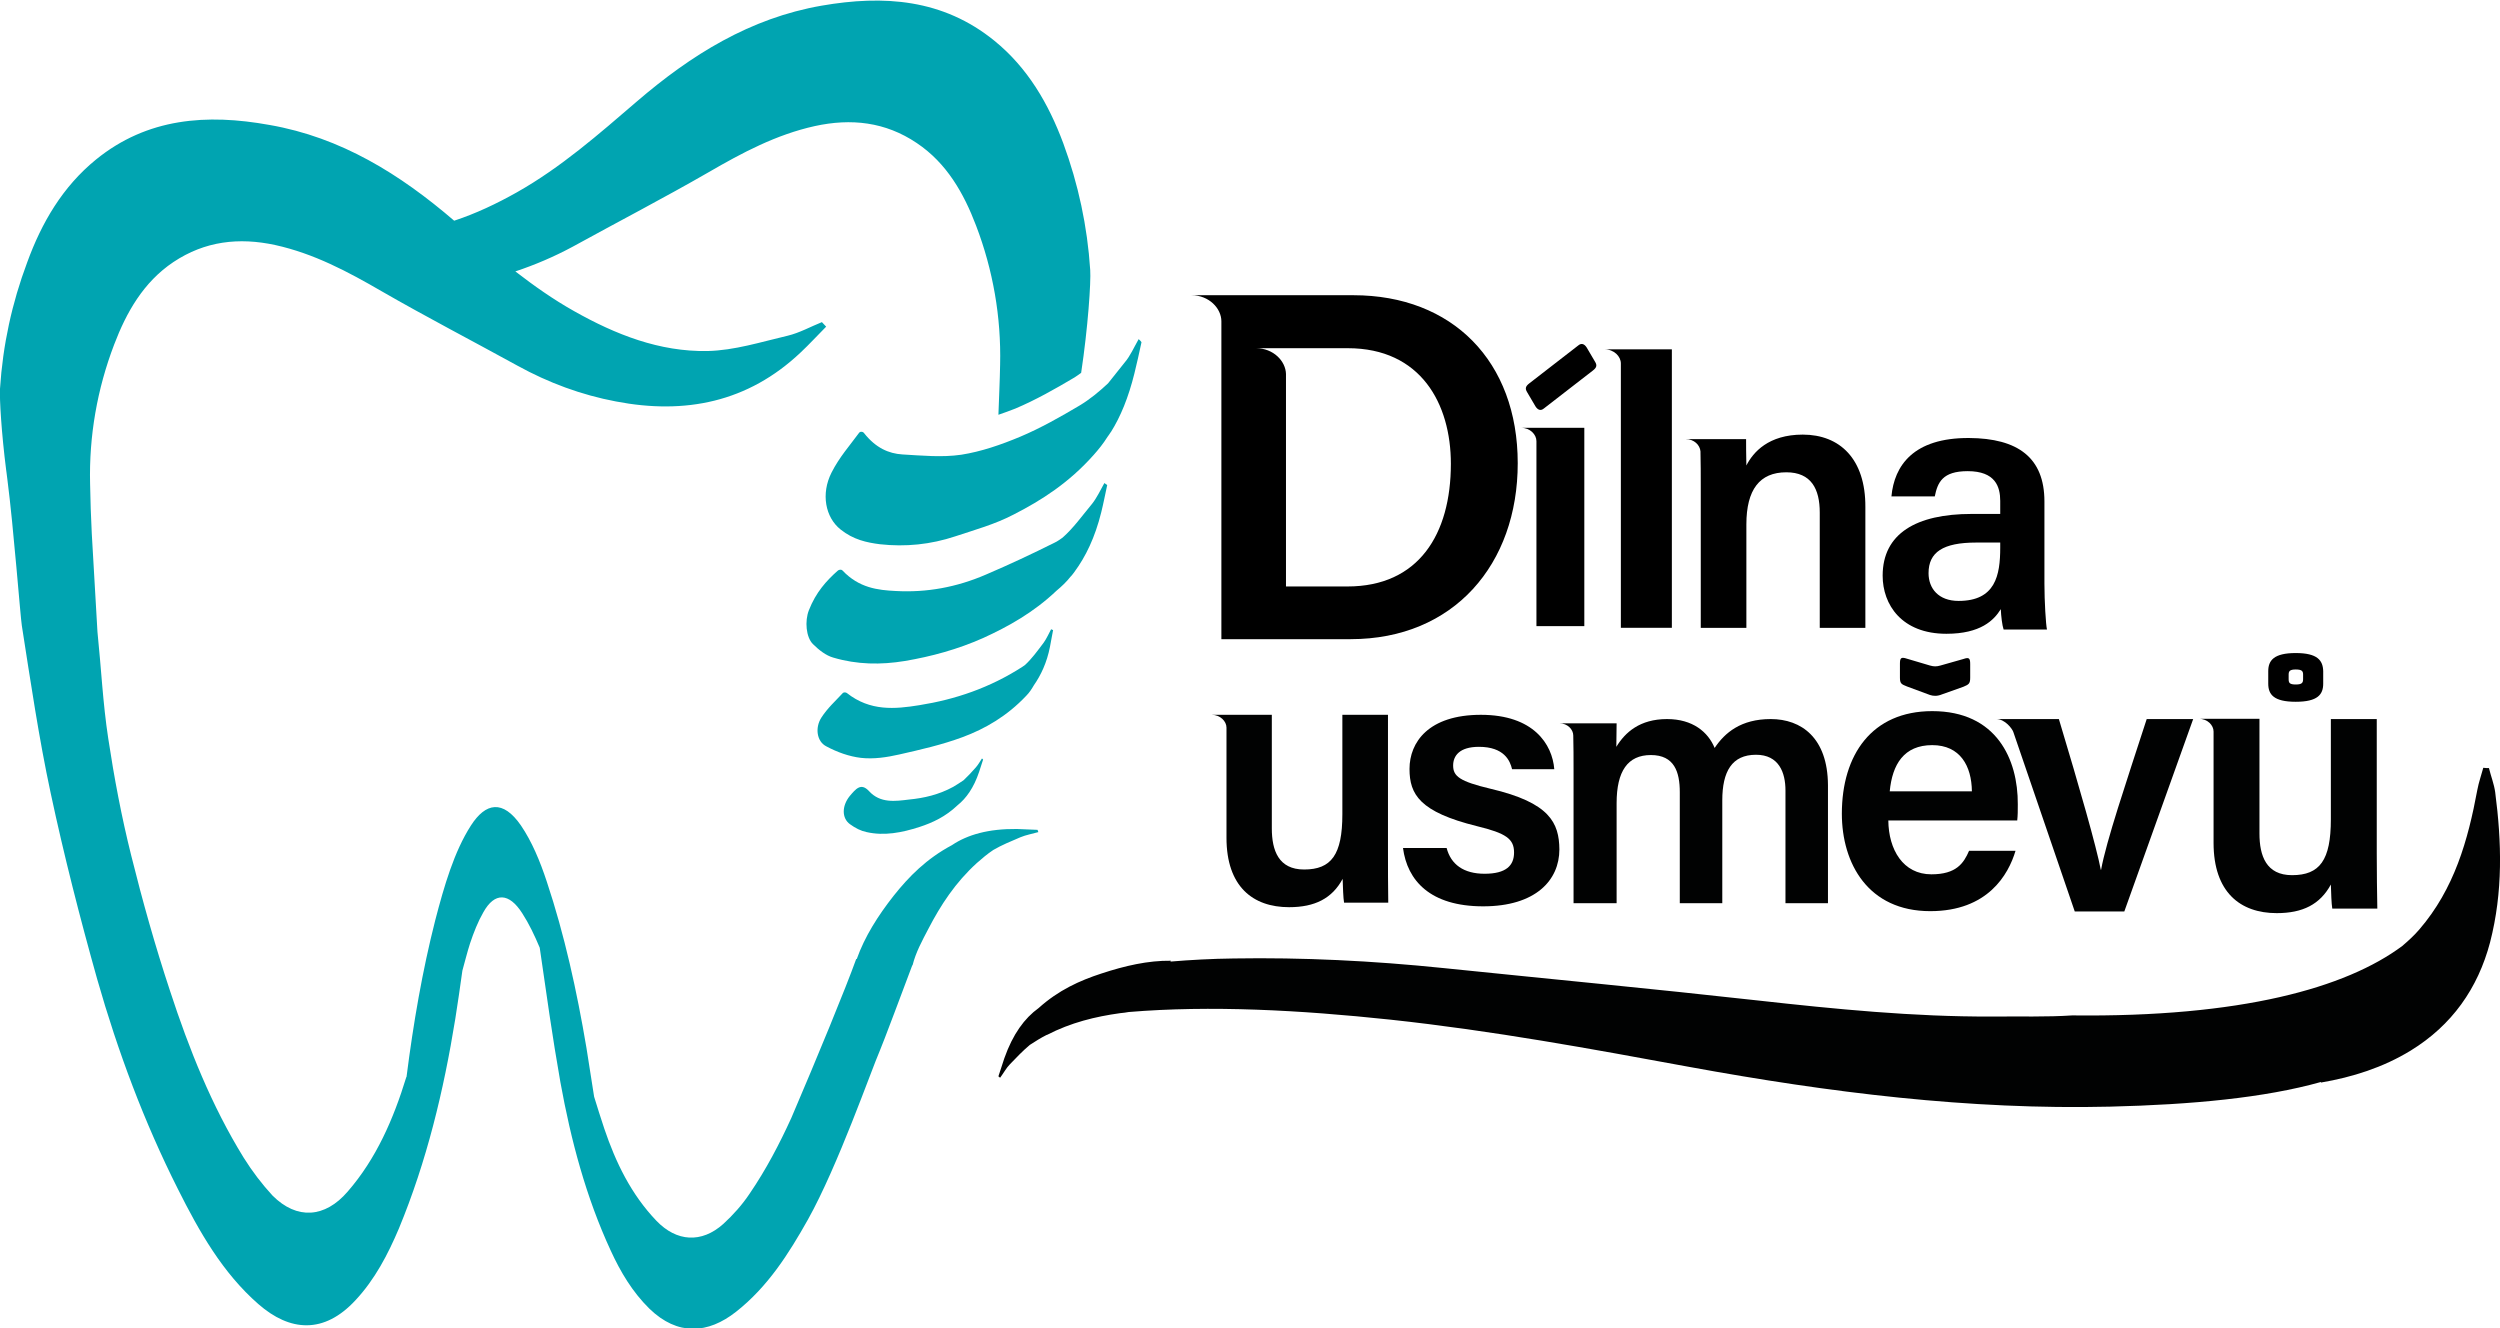 <?xml version="1.0" encoding="utf-8"?>
<!-- Generator: Adobe Illustrator 25.2.3, SVG Export Plug-In . SVG Version: 6.00 Build 0)  -->
<svg version="1.1" id="New_Layer" xmlns="http://www.w3.org/2000/svg" xmlns:xlink="http://www.w3.org/1999/xlink" x="0px" y="0px"
	 viewBox="0 0 88.24 46.89" style="enable-background:new 0 0 88.24 46.89;" xml:space="preserve">
<style type="text/css">
	.st0{fill:#010202;}
	.st1{fill:#00A4B1;}
</style>
<g>
	<path class="st0" d="M52.61,27.84c-1.09-0.26-1.32-0.44-1.32-0.82c0-0.34,0.22-0.66,0.91-0.66c0.89,0,1.1,0.49,1.17,0.79h1.49
		c-0.07-0.88-0.73-1.92-2.59-1.92c-1.85,0-2.52,0.97-2.52,1.91c0,0.9,0.36,1.52,2.38,2.02c1.03,0.25,1.31,0.45,1.31,0.93
		c0,0.46-0.28,0.75-1.04,0.75c-0.74,0-1.19-0.33-1.34-0.91h-1.54c0.15,1.15,0.96,2.06,2.83,2.06c1.85,0,2.69-0.92,2.69-2.01
		C55.03,29.04,54.7,28.33,52.61,27.84z"/>
	<path class="st0" d="M62.5,25.38c-1.05,0-1.62,0.48-1.98,1.02c-0.23-0.56-0.77-1.02-1.68-1.02c-0.96,0-1.48,0.47-1.79,0.98
		l0.01-0.83h-1.32l-0.7,0c0.29,0,0.49,0.22,0.49,0.43c0,0,0,0,0,0c0.01,0.4,0.01,0.8,0.01,1.21v4.71h1.52v-3.53
		c0-1.13,0.39-1.7,1.21-1.7c0.83,0,1.02,0.6,1.02,1.31v3.92h1.5v-3.63c0-1.02,0.34-1.61,1.19-1.61c0.81,0,1.04,0.63,1.04,1.26v3.98
		h1.5v-4.17C64.51,26.04,63.58,25.38,62.5,25.38z"/>
	<path class="st0" d="M68.2,25.1c-2.13,0-3.19,1.54-3.19,3.62c0,1.76,0.93,3.44,3.12,3.44c2.03,0,2.76-1.29,3.01-2.13H69.5
		c-0.19,0.44-0.45,0.83-1.33,0.83c-1,0-1.51-0.87-1.52-1.9h4.55c0.02-0.19,0.02-0.34,0.02-0.57C71.23,26.8,70.47,25.1,68.2,25.1z
		 M66.7,27.93c0.09-0.95,0.5-1.63,1.5-1.63c0.99,0,1.39,0.74,1.4,1.63H66.7z"/>
	<path class="st0" d="M74.16,30.7h-0.01c-0.16-0.83-0.74-2.86-1.48-5.32h-1.46l-0.75,0c0.31,0,0.56,0.34,0.6,0.45l2.17,6.34h1.75
		l2.43-6.79h-1.64C75.03,27.66,74.34,29.7,74.16,30.7z"/>
	<path class="st0" d="M83.89,30.13v-4.75h-1.62v3.54c0,1.44-0.39,1.97-1.37,1.97c-0.91,0-1.15-0.68-1.15-1.47v-4.05h-1.4h0l-0.74,0
		c0.31,0,0.52,0.23,0.52,0.45v3.93c0,1.74,0.94,2.48,2.23,2.48c0.92,0,1.53-0.31,1.91-1.01c0.01,0.3,0.02,0.67,0.05,0.85h1.59
		C83.9,31.55,83.89,30.78,83.89,30.13z"/>
	<path class="st0" d="M48.99,25.23h-1.61v3.51c0,1.43-0.39,1.95-1.35,1.95c-0.9,0-1.14-0.67-1.14-1.45v-4.01H43.5h0l-0.73,0
		c0.3,0,0.52,0.23,0.52,0.45v3.89c0,1.72,0.93,2.45,2.21,2.45c0.91,0,1.52-0.31,1.89-1c0.01,0.29,0.02,0.67,0.05,0.84H49
		c-0.01-0.53-0.01-1.29-0.01-1.93V25.23z"/>
	<path d="M69.3,23.26c0.2-0.07,0.24-0.03,0.24,0.18v0.48c0,0.21-0.05,0.24-0.24,0.32l-0.76,0.27c-0.07,0.03-0.16,0.05-0.23,0.05
		c-0.07,0-0.13-0.01-0.19-0.03l-0.81-0.3c-0.2-0.08-0.25-0.1-0.25-0.32v-0.48c0-0.21,0.04-0.25,0.25-0.18l0.81,0.24
		c0.14,0.04,0.23,0.04,0.37,0L69.3,23.26z"/>
	<path d="M81.03,23.05c-0.77,0-0.97,0.26-0.97,0.64v0.44c0,0.38,0.19,0.64,0.97,0.64s0.97-0.26,0.97-0.64v-0.44
		C81.99,23.31,81.8,23.05,81.03,23.05z M81.29,23.97c0,0.13-0.04,0.19-0.26,0.19c-0.22,0-0.25-0.06-0.25-0.19v-0.16
		c0-0.12,0.04-0.18,0.25-0.18c0.22,0,0.26,0.06,0.26,0.18V23.97z"/>
</g>
<g>
	<path d="M47.77,10.42h-4.65h-1.07c0.63,0,1.06,0.47,1.06,0.92c0,0,0,0,0,0v11.22h4.56c3.65,0,5.9-2.65,5.9-6.21
		C53.57,12.75,51.26,10.42,47.77,10.42z M47.56,20.7h-2.17v-6.51V13.2c-0.01-0.45-0.44-0.91-1.06-0.91h1.51v0h1.73
		c2.58,0,3.64,1.96,3.64,4.08C51.21,18.86,50.07,20.7,47.56,20.7z"/>
	<path d="M53.69,15.1c0.32,0,0.54,0.24,0.54,0.47v6.53h1.69v-7h-1.69H53.69z"/>
	<path d="M57.21,12.33l-0.58,0c0.34,0,0.58,0.25,0.58,0.5v9.33h1.8v-9.83L57.21,12.33L57.21,12.33z"/>
	<path d="M63.63,15.34c-1.21,0-1.75,0.62-1.99,1.09c-0.01-0.21-0.01-0.93-0.01-0.93h-1.39l-0.74,0c0.3,0,0.5,0.21,0.52,0.43
		c0.01,0.4,0.01,0.84,0.01,1.25v4.98h1.61v-3.65c0-1.23,0.47-1.84,1.41-1.84c0.88,0,1.18,0.59,1.18,1.42v4.07h1.61V17.9
		C65.85,16.2,64.94,15.34,63.63,15.34z"/>
	<path d="M72.16,20.6V17.7c0-1.55-0.94-2.23-2.66-2.24c-1.97-0.01-2.64,0.98-2.74,2.06h1.53c0.1-0.49,0.27-0.89,1.16-0.89
		c0.98,0,1.15,0.55,1.15,1.05v0.46c-0.23,0-0.64,0-1.01,0c-1.95,0-3.14,0.69-3.14,2.18c0,1.02,0.67,2.05,2.25,2.05
		c1.21,0,1.68-0.48,1.92-0.87c0.01,0.25,0.05,0.58,0.1,0.72h1.53C72.21,22.05,72.16,21.22,72.16,20.6z M70.6,19.33
		c0,0.98-0.17,1.88-1.47,1.88c-0.71,0-1.06-0.44-1.06-0.98c0-0.74,0.51-1.08,1.68-1.08c0.28,0,0.68,0,0.85,0V19.33z"/>
	<path d="M54.49,14.42c-0.11,0.09-0.21,0.05-0.29-0.07l-0.3-0.51c-0.08-0.13-0.05-0.21,0.08-0.31l1.73-1.34
		c0.11-0.09,0.21-0.05,0.29,0.07l0.3,0.51c0.08,0.13,0.05,0.21-0.08,0.31L54.49,14.42z"/>
</g>
<path class="st0" d="M88.07,27.96c-0.04-0.29-0.15-0.56-0.22-0.85c-0.07,0-0.13,0-0.2-0.01c-0.07,0.26-0.16,0.51-0.21,0.78
	c-0.33,1.78-0.81,3.49-2.05,4.93c-0.19,0.22-0.39,0.4-0.6,0.58c-1.99,1.48-5.69,2.52-11.65,2.45c-0.89,0.06-1.84,0.03-2.86,0.04
	c-2.73,0.01-5.48-0.26-8.26-0.57c-3.68-0.41-7.37-0.76-11.06-1.14c-2.52-0.26-5-0.38-7.41-0.34c-0.79,0.01-1.52,0.05-2.24,0.11
	c0.01-0.01,0.01-0.02,0.02-0.03c-0.81-0.01-1.63,0.18-2.45,0.45c-0.77,0.25-1.52,0.59-2.22,1.22c-0.5,0.36-0.91,0.92-1.21,1.77
	c-0.07,0.21-0.14,0.42-0.21,0.64c0.02,0.02,0.04,0.03,0.06,0.05c0.12-0.16,0.22-0.35,0.35-0.48c0.23-0.24,0.46-0.48,0.7-0.68
	c0.2-0.13,0.39-0.25,0.59-0.35c0,0,0,0,0.01,0c0,0,0,0,0,0c0.85-0.44,1.72-0.65,2.59-0.77c0.1-0.01,0.2-0.02,0.3-0.04
	c2.89-0.24,6.04-0.07,9.24,0.27c3.62,0.39,7.08,1.03,10.56,1.67c4.92,0.9,9.86,1.52,14.84,1.4c2.88-0.07,5.45-0.31,7.44-0.87
	c0,0.01,0,0.01,0,0.02c1.11-0.19,2.19-0.53,3.17-1.13c1.45-0.89,2.37-2.19,2.8-3.82C88.35,31.47,88.3,29.73,88.07,27.96z"/>
<g>
	<path class="st1" d="M40.19,11.97c-0.16,0.28-0.3,0.6-0.49,0.82c-0.2,0.24-0.39,0.5-0.59,0.74c-0.32,0.3-0.65,0.57-1,0.78
		c-0.69,0.41-1.38,0.8-2.09,1.1c-0.69,0.29-1.39,0.53-2.09,0.64c-0.69,0.1-1.38,0.03-2.08-0.01c-0.48-0.03-0.94-0.23-1.35-0.75
		c-0.04-0.06-0.14-0.07-0.18-0.01c-0.33,0.45-0.69,0.85-0.97,1.4c-0.38,0.75-0.22,1.58,0.32,2.01c0.45,0.36,0.92,0.46,1.39,0.52
		c0.9,0.1,1.79,0.01,2.66-0.28c0.69-0.23,1.39-0.42,2.06-0.77c0.98-0.5,1.95-1.12,2.82-2.1c0.17-0.19,0.34-0.4,0.49-0.64
		c0.04-0.05,0.07-0.1,0.11-0.16c0,0,0.01-0.01,0.01-0.01c0.34-0.54,0.62-1.22,0.83-2.07c0.09-0.36,0.17-0.73,0.25-1.1
		C40.26,12.03,40.22,12,40.19,11.97z"/>
	<path class="st1" d="M38.54,17.79c-0.34,0.41-0.67,0.87-1.04,1.19c-0.09,0.06-0.18,0.13-0.27,0.17c-0.8,0.4-1.61,0.78-2.43,1.13
		c-1.04,0.45-2.1,0.64-3.18,0.58c-0.64-0.03-1.3-0.11-1.88-0.72c-0.04-0.05-0.13-0.04-0.18,0.01c-0.39,0.35-0.76,0.75-1.01,1.39
		c-0.15,0.38-0.1,0.95,0.14,1.19c0.22,0.22,0.47,0.41,0.72,0.48c0.84,0.25,1.68,0.26,2.53,0.12c0.94-0.16,1.86-0.41,2.76-0.81
		c0.9-0.41,1.79-0.91,2.59-1.67c0.18-0.15,0.35-0.31,0.5-0.5c0.01-0.01,0.01-0.01,0.02-0.02c0.04-0.04,0.07-0.09,0.11-0.14
		c0.4-0.54,0.73-1.22,0.95-2.11c0.08-0.32,0.14-0.64,0.21-0.96c-0.03-0.02-0.07-0.05-0.1-0.07C38.84,17.3,38.71,17.58,38.54,17.79z"
		/>
	<path class="st1" d="M36.84,22.68c-0.21,0.28-0.42,0.57-0.66,0.79c-0.03,0.02-0.07,0.05-0.1,0.07c-1.15,0.74-2.37,1.15-3.63,1.35
		c-0.86,0.14-1.74,0.22-2.56-0.43c-0.04-0.03-0.12-0.03-0.15,0.01c-0.26,0.28-0.53,0.52-0.75,0.86c-0.23,0.36-0.16,0.84,0.17,1.01
		c0.39,0.21,0.81,0.36,1.23,0.41c0.45,0.05,0.91-0.02,1.35-0.12c0.75-0.17,1.5-0.34,2.23-0.61c0.81-0.3,1.58-0.75,2.25-1.46
		c0.12-0.12,0.2-0.25,0.27-0.37c0.25-0.36,0.46-0.8,0.57-1.36c0.04-0.2,0.07-0.4,0.11-0.59c-0.02-0.01-0.05-0.02-0.07-0.03
		C37.02,22.36,36.94,22.54,36.84,22.68z"/>
	<path class="st1" d="M32.45,29.19c0.46-0.15,0.92-0.36,1.35-0.77c0.3-0.24,0.57-0.61,0.76-1.18c0.05-0.14,0.09-0.29,0.14-0.43
		c-0.01-0.01-0.02-0.02-0.04-0.04c-0.07,0.11-0.14,0.23-0.22,0.32c-0.14,0.16-0.29,0.32-0.43,0.45c-0.12,0.08-0.24,0.16-0.36,0.23
		c0,0,0,0,0,0c0,0,0,0,0,0c-0.51,0.28-1.04,0.4-1.56,0.45c-0.49,0.06-1.02,0.14-1.42-0.3c-0.28-0.3-0.46-0.08-0.68,0.18
		c-0.28,0.35-0.28,0.78,0.01,0.99c0.19,0.14,0.39,0.24,0.59,0.28C31.21,29.51,31.83,29.39,32.45,29.19z"/>
	<path class="st1" d="M35.89,29.26c-1-0.01-1.74,0.2-2.29,0.57c-0.9,0.48-1.52,1.11-2.06,1.79c-0.55,0.7-1.02,1.44-1.3,2.23
		c0,0-0.01,0-0.02,0c-0.37,1.03-1.37,3.46-2.29,5.61c-0.42,0.92-0.89,1.82-1.47,2.67c-0.26,0.39-0.58,0.75-0.93,1.07
		c-0.77,0.69-1.65,0.63-2.36-0.11c-0.9-0.94-1.44-2.07-1.84-3.25c-0.13-0.38-0.24-0.75-0.36-1.13c-0.09-0.57-0.18-1.15-0.27-1.72
		c-0.34-2.02-0.78-4.01-1.4-5.87c-0.24-0.73-0.53-1.42-0.91-1.98c-0.64-0.93-1.25-0.81-1.77,0c-0.59,0.92-0.94,2.12-1.26,3.35
		c-0.45,1.77-0.77,3.62-1.01,5.51c0,0.01,0,0.01-0.01,0.02c-0.45,1.47-1.06,2.88-2.07,4.04c-0.8,0.93-1.79,1-2.65,0.14
		C9.25,41.8,8.9,41.34,8.6,40.86c-1.13-1.83-1.93-3.84-2.6-5.89c-0.52-1.57-0.97-3.17-1.37-4.78c-0.34-1.36-0.6-2.74-0.81-4.13
		c-0.19-1.24-0.25-2.51-0.38-3.76c0-0.04-0.18-3.16-0.2-3.46c-0.03-0.59-0.05-1.18-0.06-1.77c-0.04-1.68,0.25-3.34,0.85-4.91
		c0.43-1.13,1.03-2.2,2.09-2.91c1.11-0.74,2.31-0.88,3.6-0.6c1.36,0.3,2.56,0.94,3.75,1.63c1.58,0.91,3.2,1.75,4.8,2.63
		c1.09,0.6,2.25,1.03,3.47,1.26c2.44,0.47,4.66,0.03,6.52-1.73c0.31-0.29,0.6-0.61,0.9-0.91c-0.05-0.05-0.1-0.11-0.15-0.16
		c-0.4,0.16-0.79,0.38-1.21,0.48c-0.94,0.22-1.88,0.52-2.83,0.54c-1.69,0.03-3.24-0.58-4.71-1.41c-0.73-0.41-1.41-0.89-2.07-1.4
		c0.69-0.23,1.37-0.52,2.02-0.87c1.6-0.88,3.22-1.72,4.8-2.63c1.19-0.69,2.39-1.33,3.75-1.63c1.28-0.28,2.49-0.15,3.6,0.6
		c1.06,0.71,1.66,1.78,2.09,2.91c0.6,1.57,0.89,3.23,0.85,4.91c-0.01,0.59-0.04,1.18-0.06,1.77c0.2-0.07,0.4-0.14,0.6-0.22
		c0.71-0.3,1.4-0.69,2.09-1.1c0.08-0.05,0.16-0.11,0.23-0.16c0.24-1.59,0.35-3.21,0.32-3.63c-0.1-1.54-0.42-3.03-0.95-4.47
		c-0.52-1.4-1.26-2.67-2.43-3.62c-1.82-1.48-3.91-1.62-6.1-1.24c-2.53,0.44-4.61,1.74-6.52,3.38c-1.35,1.16-2.68,2.33-4.24,3.21
		c-0.71,0.4-1.45,0.75-2.21,1c0,0,0,0,0,0c-1.91-1.64-3.99-2.94-6.52-3.38C7.3,4.01,5.2,4.16,3.39,5.63
		C2.21,6.59,1.47,7.86,0.96,9.26C0.42,10.7,0.1,12.18,0,13.72c-0.02,0.35,0.05,1.56,0.22,2.89c0,0,0,0,0,0
		c0,0.02,0.01,0.05,0.01,0.07c0.01,0.08,0.02,0.16,0.03,0.24c0.22,1.7,0.46,4.85,0.51,5.16c0.31,1.98,0.6,3.96,1.02,5.92
		c0.47,2.2,1.03,4.39,1.64,6.56c0.73,2.56,1.66,5.05,2.85,7.41c0.75,1.5,1.58,2.96,2.84,4.06c1.11,0.97,2.31,1.07,3.43-0.14
		c0.68-0.73,1.14-1.61,1.53-2.53c0.98-2.37,1.58-4.86,1.99-7.4c0.09-0.56,0.17-1.13,0.25-1.7c0.09-0.32,0.17-0.65,0.27-0.96
		c0.13-0.39,0.28-0.77,0.47-1.1c0.4-0.72,0.91-0.69,1.37,0.03c0.24,0.37,0.44,0.79,0.62,1.22c0.23,1.59,0.45,3.17,0.73,4.75
		c0.37,2.04,0.9,4.05,1.78,5.95c0.34,0.74,0.76,1.45,1.36,2.04c1,0.97,2.07,0.89,3.06,0.11c1.12-0.88,1.86-2.05,2.54-3.26
		c1.06-1.9,2.23-5.26,2.54-5.97C31.1,37,32,34.61,32.2,34.07c0,0,0.01,0,0.01,0c0.11-0.45,0.34-0.87,0.56-1.29
		c0.43-0.83,0.95-1.63,1.71-2.32c0,0,0,0,0,0c0,0,0,0,0,0c0.18-0.16,0.37-0.32,0.58-0.46c0.29-0.17,0.63-0.31,0.96-0.45
		c0.19-0.08,0.42-0.12,0.63-0.18c-0.01-0.03-0.02-0.05-0.03-0.08C36.38,29.28,36.13,29.27,35.89,29.26z"/>
</g>
</svg>
